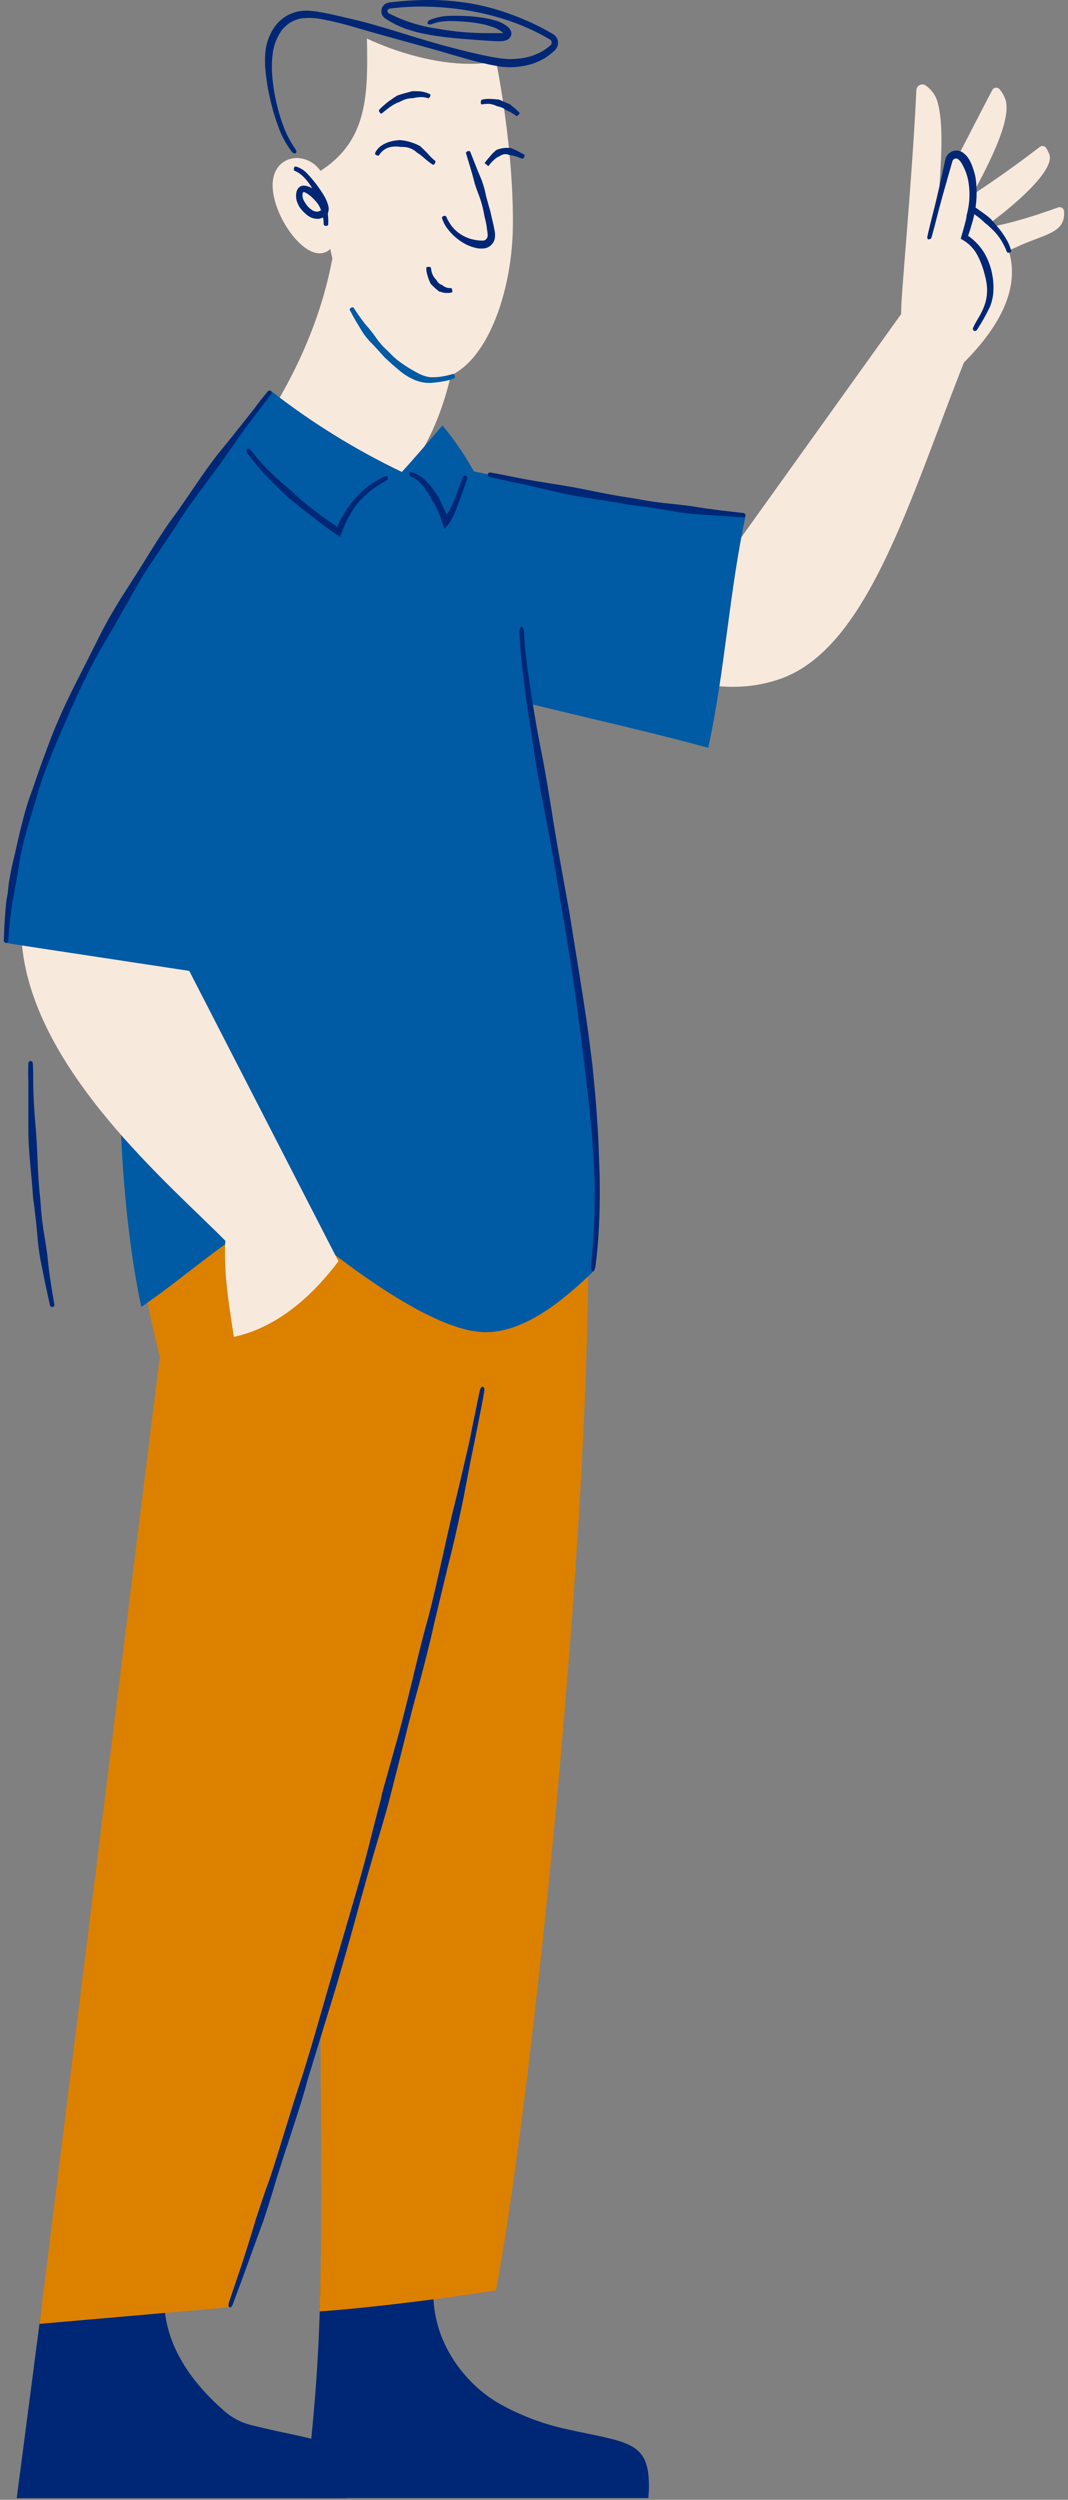 <svg width="241" height="564" viewBox="0 0 241 564" fill="none" xmlns="http://www.w3.org/2000/svg">
<rect x="0" y="0" width="241" height="564" fill="#808080" stroke="none"/>
<g clip-path="url(#clip0_2112_13694)">
<path d="M219.4 51.59C224.29 51.59 232.29 49.15 238.83 46.78C238.967 46.738 239.111 46.726 239.253 46.745C239.395 46.764 239.531 46.812 239.652 46.888C239.774 46.964 239.877 47.065 239.956 47.184C240.035 47.304 240.088 47.439 240.11 47.58C240.35 50.78 238.65 51.98 235.53 53.25C234.28 53.75 232.92 54.25 231.58 54.77C229.58 55.6 228.44 56.22 226.37 57.06C224.9 57.666 223.394 58.18 221.86 58.6" fill="#F8E9DD"/>
<path d="M212.99 48.05C220.476 43.461 227.713 38.477 234.67 33.12C234.781 33.042 234.907 32.988 235.04 32.961C235.172 32.933 235.309 32.933 235.442 32.96C235.575 32.987 235.701 33.041 235.812 33.119C235.924 33.196 236.018 33.295 236.09 33.41C236.359 33.861 236.593 34.333 236.79 34.82C238.47 39.63 222.02 51.6 220.23 52.5" fill="#F8E9DD"/>
<path d="M208.2 64.08L162.62 127.73L142.86 149.81C153.64 153.72 164.55 157.17 175.98 153.2C197.93 145.58 207.06 105.48 221.87 71.2" fill="#F8E9DD"/>
<path d="M210.16 47.61C210.34 46.61 219.23 29.21 223.95 20.25C224.034 20.115 224.148 20.002 224.284 19.921C224.42 19.839 224.573 19.791 224.732 19.78C224.89 19.769 225.049 19.796 225.194 19.859C225.34 19.921 225.469 20.018 225.57 20.14C226.122 20.813 226.558 21.573 226.86 22.39C228.76 27.86 220.45 41.92 216.72 48.85" fill="#F8E9DD"/>
<path d="M211.86 44.12C212.25 37.51 213.17 27.59 211.37 22.42C210.877 21.171 210.028 20.093 208.93 19.32C208.735 19.176 208.504 19.087 208.263 19.062C208.021 19.038 207.778 19.079 207.558 19.181C207.338 19.284 207.149 19.444 207.013 19.644C206.876 19.844 206.795 20.078 206.78 20.32C206.2 33.93 204.06 59.44 204.06 59.51C203.72 64.87 202.9 71.13 203.62 76.51L211.01 87.64C220.36 80 231 68.67 227.76 57C225.91 50.35 216.86 44.84 211.86 44.12Z" fill="#F8E9DD"/>
<path d="M218.27 45.67C217.9 45.49 217.53 45.33 217.16 45.18C216.64 44.93 216.09 44.73 215.54 44.52C214.5 44.137 213.425 43.859 212.33 43.69C212.13 43.69 211.94 43.86 211.9 44.13C211.86 44.4 211.97 44.64 212.15 44.68C213.16 44.907 214.142 45.242 215.08 45.68C215.57 45.91 216.08 46.14 216.54 46.41C216.883 46.593 217.217 46.793 217.54 47.01L217.76 47.16C219.223 47.838 220.573 48.739 221.76 49.83L222.36 50.39L222.79 50.71L223.87 51.71C224.21 52.06 224.56 52.4 224.87 52.78C225.321 53.309 225.723 53.878 226.07 54.48C226.519 55.231 226.901 56.021 227.21 56.84C227.28 57 227.54 57.07 227.8 57C228.06 56.93 228.22 56.73 228.17 56.54C227.922 55.61 227.542 54.721 227.04 53.9C226.67 53.24 226.23 52.65 225.8 52.03C225.48 51.62 225.15 51.23 224.8 50.82L223.8 49.66L223.42 49.26L222.74 48.7C221.41 47.7 219.97 46.7 218.57 45.78L218.27 45.67Z" fill="#002776"/>
<path d="M209.67 54C209.67 53.94 212.52 42.79 214.19 36.13C214.262 35.842 214.408 35.577 214.614 35.363C214.821 35.149 215.079 34.993 215.364 34.91C215.65 34.827 215.952 34.82 216.241 34.891C216.529 34.961 216.795 35.105 217.01 35.31C217.915 36.272 218.568 37.444 218.91 38.72C220.81 44.23 218.49 50.54 217.62 53.57C219.964 55.014 221.7 57.266 222.5 59.9C225.42 68.31 221 71.48 219.82 74.64" fill="#F8E9DD"/>
<path d="M217.86 50C217.69 50.7 217.49 51.41 217.29 52.12L216.86 53.61L216.8 53.84C216.8 53.9 216.92 53.93 216.98 53.98L217.4 54.23L217.82 54.49L218.03 54.64C219.156 55.472 220.065 56.563 220.68 57.82C221.324 59.094 221.823 60.435 222.17 61.82L222.44 62.88C222.51 63.24 222.56 63.6 222.63 63.96C222.729 64.622 222.762 65.292 222.73 65.96C222.693 66.918 222.514 67.865 222.2 68.77C221.89 69.648 221.499 70.495 221.03 71.3C220.57 72.13 220.03 72.95 219.61 73.88C219.571 73.945 219.546 74.018 219.537 74.093C219.527 74.168 219.532 74.244 219.553 74.317C219.573 74.39 219.609 74.458 219.656 74.517C219.704 74.576 219.763 74.624 219.83 74.66C219.967 74.697 220.112 74.683 220.239 74.621C220.366 74.558 220.466 74.451 220.52 74.32C221.598 72.676 222.56 70.958 223.4 69.18C223.796 68.181 224.046 67.13 224.14 66.06C224.205 65.311 224.205 64.559 224.14 63.81C224.14 63.41 224.08 63 224.02 62.6L223.8 61.4C223.456 59.852 222.872 58.368 222.07 57C221.225 55.642 220.137 54.453 218.86 53.49L218.55 53.28C218.55 53.28 218.43 53.28 218.47 53.19L218.68 52.54C218.91 51.83 219.14 51.12 219.34 50.4C219.48 49.9 219.62 49.4 219.74 48.89C220.433 46.012 220.569 43.029 220.14 40.1C220.076 39.703 219.982 39.312 219.86 38.93C219.762 38.54 219.642 38.156 219.5 37.78C219.235 36.977 218.861 36.213 218.39 35.51C218.103 35.133 217.766 34.797 217.39 34.51C216.922 34.147 216.343 33.956 215.751 33.971C215.158 33.985 214.589 34.204 214.14 34.59C213.714 34.967 213.422 35.472 213.31 36.03L212.57 39.38C212.19 41.15 211.8 42.91 211.38 44.68C211.08 45.95 210.76 47.21 210.44 48.47C210.04 50.05 209.63 51.68 209.28 53.31C209.229 53.456 209.229 53.614 209.28 53.76C209.28 53.82 209.34 53.97 209.41 54C209.436 54.015 209.465 54.023 209.495 54.023C209.525 54.023 209.554 54.015 209.58 54L209.78 53.93C209.85 53.93 209.9 53.93 209.96 53.93C210.08 53.836 210.168 53.707 210.21 53.56C210.66 51.96 211.08 50.33 211.48 48.75C211.81 47.49 212.13 46.23 212.48 44.98C212.95 43.22 213.48 41.48 213.96 39.73L214.89 36.46C214.93 36.265 215.035 36.089 215.187 35.96C215.339 35.831 215.531 35.757 215.73 35.75C215.915 35.753 216.094 35.816 216.24 35.93C216.464 36.127 216.665 36.348 216.84 36.59C217.589 37.782 218.127 39.095 218.43 40.47C218.965 43.157 218.859 45.932 218.12 48.57C218.11 49 217.99 49.51 217.86 50Z" fill="#002776"/>
<path d="M89.62 102.78C116.49 108.2 141.72 114.23 168.27 116.28C164.54 133.55 163.6 151.44 159.81 168.71C136.71 162.4 113.11 158.08 90.32 150.58" fill="#005AA4"/>
<path d="M143.49 114.06C146.13 114.42 148.87 114.78 151.55 115.29C153.01 115.55 154.33 115.73 155.55 115.87C156.25 115.93 156.95 116 157.65 116.04L159.58 116.18L162.36 116.39L167.63 116.74C167.772 116.757 167.914 116.717 168.027 116.629C168.139 116.541 168.212 116.412 168.23 116.27C168.23 116.13 168.176 115.996 168.079 115.895C167.982 115.794 167.85 115.735 167.71 115.73C165.963 115.55 164.213 115.35 162.46 115.13L159.73 114.77L157.83 114.49L155.75 114.16C154.51 113.99 153.19 113.84 151.75 113.69C149.066 113.453 146.396 113.079 143.75 112.57L142.39 112.33C139.84 111.99 137.26 111.49 134.77 110.99C132.08 110.45 129.31 109.88 126.56 109.45L123.48 108.96C121.85 108.7 120.23 108.44 118.61 108.14C117.44 107.93 116.28 107.7 115.12 107.46C113.67 107.17 112.18 106.86 110.69 106.61C110.624 106.595 110.555 106.594 110.488 106.606C110.422 106.618 110.358 106.644 110.301 106.681C110.245 106.718 110.196 106.766 110.158 106.822C110.12 106.878 110.093 106.942 110.08 107.008C110.067 107.075 110.067 107.143 110.08 107.209C110.094 107.276 110.12 107.339 110.159 107.395C110.197 107.451 110.246 107.499 110.303 107.536C110.359 107.573 110.423 107.598 110.49 107.61C111.96 107.97 113.49 108.28 114.91 108.61L118.38 109.34L123.21 110.45L126.21 111.14C128.94 111.77 131.75 112.23 134.46 112.65C136.97 113.04 139.58 113.43 142.11 113.91L143.49 114.06Z" fill="#002776"/>
<path d="M72.29 515.32C72.046 531.469 70.824 547.589 68.63 563.59H146.31C146.39 562.5 146.43 561.59 146.43 560.72C146.43 550.59 141.33 551.07 127.72 548.02C122.466 546.871 117.411 544.95 112.72 542.32C105.1 538.01 96.72 527.98 97.89 514.87" fill="#002776"/>
<path d="M73.95 333.07C73.84 371.53 72.35 420.65 72.35 459.27C72.35 470.9 72.5 482.65 72.5 494.44C72.5 503.44 72.41 512.49 72.11 521.5C84.11 520.62 99.36 518.68 111.9 516.75C119.6 476.59 133.78 344.17 132.68 274.13" fill="#DC8000"/>
<path d="M37.03 518C36.82 529.82 44.38 538.5 50.59 543.94C52.311 545.457 54.367 546.543 56.59 547.11C73.12 551.29 78.31 549.68 78.31 560.76C78.31 561.67 78.31 562.54 78.19 563.63H3.77L9.48 519.9" fill="#002776"/>
<path d="M8.91 524.3L36.05 306.19C32.98 293.42 30.35 280.53 30.35 267.42C30.35 267.42 115.41 272.47 114.35 273C112.93 319.23 73.94 459.48 51.76 520.56L8.91 524.3Z" fill="#DC8000"/>
<path d="M52.55 519.86L55.6 511.61L57.14 507.31L58.24 504.31L59.44 501.03C60.11 499.03 60.78 496.96 61.5 494.59C62.75 490.28 64.19 485.94 65.57 481.74C66.95 477.54 68.31 473.36 69.45 469.12L73.69 455.3C74.88 451.46 76.09 447.49 77.21 443.56C78.1 440.46 79 437.36 79.85 434.25C81.31 428.87 82.85 423.31 84.45 417.87L84.82 416.63C85.94 412.82 87.15 408.89 88.14 404.98L90.14 397.12L91.43 392C92.37 388.09 93.43 384.13 94.49 380.3C95.73 375.67 96.97 370.86 98.02 366.09C99.02 361.92 100.02 357.69 101.02 353.6C102.15 349.2 103.21 344.6 104.15 340.08C104.51 338.4 104.85 336.7 105.15 335.01C105.68 332.33 106.15 329.66 106.73 327.01L107.88 321.23C108.35 318.82 108.88 316.34 109.28 313.87C109.37 313.37 109.22 312.93 108.96 312.87C108.7 312.81 108.4 313.17 108.29 313.66C107.75 316.11 107.29 318.59 106.77 321C106.39 322.92 106.02 324.84 105.57 326.76L103.71 334.76C103.32 336.43 102.91 338.09 102.5 339.76C101.36 344.25 100.42 348.85 99.41 353.27C98.48 357.38 97.54 361.64 96.41 365.75C95.09 370.46 93.97 375.29 92.84 379.95C91.89 383.8 90.91 387.78 89.84 391.67L88.41 396.78L86.24 404.53L85.86 406.29C84.95 409.62 84.1 412.98 83.27 416.29L82.97 417.47C81.57 422.97 79.91 428.47 78.36 433.85L75.63 443.11C74.49 447.04 73.34 451.04 72.23 454.9C70.92 459.44 69.56 464.15 68.11 468.69C66.68 472.87 65.41 477.17 64.11 481.31C62.81 485.45 61.51 489.92 59.94 494.14C59.13 496.45 58.44 498.54 57.79 500.52L56.79 503.84L55.86 506.85L54.44 511.24L51.64 519.52C51.48 520.01 51.56 520.52 51.81 520.57C52.06 520.62 52.37 520.35 52.55 519.86Z" fill="#002776"/>
<path d="M58.86 96.67C68.86 81.32 75.29 65.35 76.39 47.05L77.07 47.46C86.27 52.63 95.54 56.95 104.41 62.46C103.35 99.46 89.51 108.46 86.67 113.22C86.71 113.26 73.36 113.57 58.86 96.67Z" fill="#F8E9DD"/>
<path d="M74.52 56.16C74.208 56.48 73.835 56.734 73.422 56.906C73.01 57.077 72.567 57.164 72.12 57.16C67.53 57.16 61.52 48.16 61.52 41.79C61.52 37.71 64.14 35.65 67.01 35.65C68.061 35.677 69.091 35.955 70.013 36.461C70.935 36.968 71.723 37.687 72.31 38.56C81.44 32.7 82.86 24.27 82.86 13.78C82.86 12.13 82.86 10.44 82.78 8.69C89.54 11.85 98.21 14.4 106.05 14.4C108.033 14.414 110.012 14.233 111.96 13.86C113.96 24.29 115.9 38.59 115.73 51.23C115.53 67.23 108.73 85.75 97.1 85.75C90.91 85.75 80.7 74.29 77.1 64.96C75.995 62.104 75.132 59.16 74.52 56.16Z" fill="#F8E9DD"/>
<path d="M97.41 5.46C99.65 4.55 102.18 4.72 104.68 4.88C105.965 4.972 107.243 5.136 108.51 5.37C109.384 5.535 110.243 5.769 111.08 6.07C111.93 6.335 112.723 6.756 113.42 7.31C113.55 7.42 113.5 7.4 113.53 7.42C113.56 7.44 113.53 7.42 113.53 7.48H113.45H113.19C112.84 7.48 112.31 7.48 111.81 7.48H110.26C106.404 7.501 102.554 7.167 98.76 6.48C95.083 5.971 91.511 4.877 88.18 3.24L87.86 3.05L87.7 3C87.677 2.995 87.653 2.995 87.63 3C87.549 2.926 87.493 2.828 87.47 2.72C87.419 2.588 87.419 2.441 87.468 2.309C87.518 2.176 87.615 2.066 87.74 2C87.898 1.933 88.068 1.899 88.24 1.9L89.01 1.81L90.55 1.66C92.596 1.496 94.649 1.446 96.7 1.51C100.185 1.599 103.657 1.977 107.08 2.64C109.794 3.155 112.467 3.863 115.08 4.76C117.36 5.543 119.579 6.492 121.72 7.6C122.26 7.87 122.79 8.16 123.32 8.47L124.11 8.92C124.249 9.007 124.36 9.132 124.43 9.28C124.494 9.426 124.513 9.588 124.484 9.744C124.456 9.901 124.381 10.046 124.27 10.16C123.831 10.565 123.359 10.932 122.86 11.26C122.575 11.456 122.278 11.633 121.97 11.79C120.52 12.541 118.943 13.016 117.32 13.19C116.487 13.287 115.649 13.334 114.81 13.33C113.985 13.3 113.164 13.216 112.35 13.08C110.11 12.75 107.84 12.2 105.58 11.68C104.12 11.31 102.65 10.95 101.18 10.55C97.82 9.68 94.43 8.62 91.18 7.62C87.18 6.4 83.11 5.13 78.97 4.2C77.17 3.78 75.34 3.34 73.49 2.96C72.55 2.81 71.64 2.59 70.67 2.51C69.692 2.365 68.698 2.365 67.72 2.51C65.514 2.85 63.524 4.024 62.16 5.79C60.862 7.542 60.074 9.618 59.88 11.79C59.751 13.329 59.778 14.877 59.96 16.41C60.208 18.795 60.632 21.158 61.23 23.48C61.64 25.15 62.145 26.796 62.74 28.41C63.459 30.512 64.513 32.483 65.86 34.25C66.17 34.6 66.57 34.72 66.76 34.54C66.95 34.36 66.9 33.94 66.65 33.63C65.444 31.892 64.482 29.998 63.79 28C63.208 26.428 62.737 24.817 62.38 23.18C61.848 20.91 61.513 18.598 61.38 16.27C61.3 14.845 61.357 13.415 61.55 12C61.789 10.156 62.476 8.398 63.55 6.88C64.633 5.447 66.213 4.473 67.98 4.15C69.72 3.942 71.484 4.04 73.19 4.44C74.99 4.79 76.79 5.23 78.55 5.71C82.6 6.91 86.72 8.06 90.72 9.16C94.05 10.08 97.46 11 100.86 12L105.28 13.28C107.54 13.94 109.833 14.48 112.15 14.9L112.97 15.04L113.84 15.12C115.41 15.238 116.989 15.133 118.53 14.81C120.055 14.504 121.518 13.947 122.86 13.16C123.17 12.96 123.49 12.76 123.79 12.53C124.328 12.143 124.833 11.711 125.3 11.24C125.615 10.906 125.822 10.486 125.895 10.033C125.968 9.58 125.904 9.116 125.71 8.7C125.517 8.281 125.199 7.932 124.8 7.7L123.99 7.23C123.45 6.917 122.9 6.617 122.34 6.33C120.143 5.185 117.875 4.183 115.55 3.33C112.899 2.339 110.174 1.56 107.4 1C103.877 0.321 100.297 -0.014 96.71 -2.09713e-06C94.64 -2.09713e-06 92.53 0.09 90.43 0.28L88.86 0.44L88.07 0.54C87.93 0.54 87.85 0.54 87.64 0.6C87.44 0.634 87.247 0.701 87.07 0.8C86.714 0.999 86.428 1.302 86.249 1.668C86.07 2.035 86.008 2.447 86.07 2.85C86.137 3.258 86.333 3.633 86.63 3.92C86.866 4.12 87.12 4.298 87.39 4.45C90.77 6.66 94.74 7.55 98.46 8.11C102.18 8.67 106.27 8.91 110.17 9.2L111.73 9.28C112.259 9.31 112.79 9.31 113.32 9.28C113.471 9.266 113.621 9.242 113.77 9.21C113.975 9.164 114.176 9.1 114.37 9.02C114.767 8.856 115.088 8.549 115.27 8.16C115.354 7.971 115.397 7.767 115.397 7.56C115.397 7.353 115.354 7.149 115.27 6.96C115.185 6.768 115.078 6.587 114.95 6.42C114.836 6.275 114.709 6.141 114.57 6.02C113.683 5.331 112.661 4.837 111.57 4.57C110.65 4.313 109.715 4.112 108.77 3.97C107.425 3.767 106.069 3.644 104.71 3.6C103.431 3.535 102.149 3.535 100.87 3.6C99.55 3.683 98.252 3.984 97.03 4.49C96.59 4.68 96.37 5.07 96.5 5.3C96.63 5.53 97.02 5.61 97.41 5.46Z" fill="#002776"/>
<path d="M110.68 47.82C110.26 46.29 109.77 44.74 109.45 43.16C109.24 42.31 109.01 41.55 108.77 40.85C108.62 40.46 108.46 40.08 108.3 39.7L107.86 38.65L107.25 37.13L106.12 34.25C106.05 34.08 105.78 34.02 105.53 34.11C105.28 34.2 105.11 34.4 105.16 34.58L106.06 37.58L106.52 39.13L106.82 40.22C106.92 40.62 107.02 41.02 107.13 41.42C107.35 42.12 107.6 42.85 107.91 43.66C108.496 45.122 108.932 46.64 109.21 48.19L109.36 48.98C109.557 49.704 109.714 50.439 109.83 51.18C109.83 51.55 109.94 51.92 109.98 52.29L110.04 52.84C110.04 52.93 110.04 53.04 110.04 53.1C110.045 53.157 110.045 53.213 110.04 53.27C110.011 53.498 109.917 53.714 109.77 53.891C109.623 54.068 109.429 54.2 109.21 54.27C109.1 54.281 108.99 54.281 108.88 54.27H108.34C107.974 54.246 107.611 54.203 107.25 54.14C106.698 54.045 106.156 53.901 105.63 53.71C104.783 53.39 103.99 52.941 103.28 52.38C102.778 51.974 102.325 51.511 101.93 51C101.431 50.34 101.014 49.621 100.69 48.86C100.63 48.71 100.37 48.65 100.11 48.73C99.85 48.81 99.69 49.01 99.74 49.2C100.015 50.104 100.456 50.948 101.04 51.69C101.491 52.27 101.99 52.812 102.53 53.31C103.293 54.005 104.139 54.603 105.05 55.09C105.637 55.392 106.254 55.633 106.89 55.81C107.323 55.942 107.769 56.029 108.22 56.07H108.92C109.219 56.069 109.517 56.018 109.8 55.92C110.353 55.728 110.832 55.368 111.173 54.892C111.513 54.416 111.697 53.846 111.7 53.26C111.71 53.13 111.71 53 111.7 52.87V52.57L111.6 52L111.38 50.86L110.86 48.63L110.68 47.82Z" fill="#002776"/>
<path d="M114.34 24.91L114.79 25.1C115.01 25.2 115.21 25.33 115.42 25.44C115.817 25.664 116.201 25.911 116.57 26.18C116.63 26.23 116.84 26.1 117.02 25.89C117.2 25.68 117.29 25.48 117.23 25.42C116.88 25.07 116.53 24.73 116.15 24.42C115.95 24.26 115.76 24.08 115.55 23.93L115.12 23.58L115.02 23.5C114.27 23.25 113.6 22.88 112.88 22.58L112.51 22.44H112.24C111.77 22.38 111.29 22.34 110.81 22.32C110.33 22.3 110.12 22.32 109.81 22.32C109.425 22.332 109.044 22.403 108.68 22.53H108.62C108.543 22.689 108.502 22.863 108.5 23.04C108.5 23.3 108.5 23.53 108.68 23.54C108.753 23.554 108.827 23.554 108.9 23.54C109.231 23.485 109.565 23.448 109.9 23.43C110.188 23.415 110.477 23.435 110.76 23.49C111.163 23.564 111.555 23.685 111.93 23.85L112.13 23.96C112.24 23.96 112.35 23.96 112.47 24.04C113.145 24.171 113.776 24.474 114.3 24.92L114.34 24.91Z" fill="#002776"/>
<path d="M93.4 22.11C93.608 22.044 93.823 22.004 94.04 21.99C94.343 21.934 94.651 21.907 94.96 21.91C95.532 21.893 96.102 21.985 96.64 22.18C96.74 22.18 96.91 22.04 97.04 21.8C97.17 21.56 97.17 21.31 97.04 21.25C96.41 20.942 95.735 20.736 95.04 20.64C94.685 20.597 94.328 20.574 93.97 20.57C93.72 20.57 93.47 20.57 93.22 20.57H93.05C92.05 20.86 91.05 21.07 90.05 21.42C89.88 21.47 89.72 21.55 89.55 21.61L89.26 21.8C88.72 22.13 88.26 22.5 87.71 22.87C87.36 23.14 87 23.41 86.71 23.69C86.276 24.037 85.875 24.422 85.51 24.84C85.51 24.89 85.51 24.93 85.51 25.02C85.51 25.11 85.6 25.22 85.67 25.34C85.722 25.446 85.806 25.533 85.91 25.59C85.949 25.609 85.992 25.618 86.035 25.618C86.078 25.618 86.121 25.609 86.16 25.59C86.61 25.24 86.99 24.9 87.4 24.59C87.714 24.328 88.049 24.09 88.4 23.88C88.862 23.576 89.35 23.315 89.86 23.1L90.14 23.02C90.278 22.937 90.422 22.863 90.57 22.8C91.38 22.361 92.289 22.137 93.21 22.15L93.4 22.11Z" fill="#002776"/>
<path d="M99.2 65.79C99.38 65.79 99.55 65.91 99.74 65.95C99.995 66.021 100.256 66.068 100.52 66.09C100.77 66.105 101.02 66.105 101.27 66.09C101.51 66.09 101.75 66.01 101.99 65.97C102.07 65.97 102.1 65.72 102.05 65.45C102 65.18 101.86 65 101.86 65H101.3C101.12 64.975 100.943 64.935 100.77 64.88C100.592 64.828 100.42 64.754 100.26 64.66C100.144 64.602 100.036 64.528 99.94 64.44L99.86 64.34C99.591 64.267 99.339 64.141 99.119 63.969C98.9 63.797 98.716 63.583 98.58 63.34L98.42 63.09L98.28 62.96C98.033 62.696 97.828 62.396 97.67 62.07C97.548 61.837 97.46 61.588 97.41 61.33C97.32 61.02 97.28 60.69 97.21 60.33C97.21 60.27 96.97 60.21 96.7 60.21C96.43 60.21 96.22 60.28 96.21 60.36C96.177 60.763 96.211 61.168 96.31 61.56C96.38 61.87 96.47 62.17 96.56 62.48C96.692 62.907 96.852 63.325 97.04 63.73C97.067 63.806 97.101 63.88 97.14 63.95L97.39 64.25C97.921 64.795 98.49 65.302 99.09 65.77L99.2 65.79Z" fill="#002776"/>
<path d="M68.6 45.31C68.289 44.794 68.185 44.179 68.31 43.59C68.47 43.21 68.49 43.26 69.18 43.59C69.754 43.942 70.279 44.369 70.74 44.86C70.995 45.109 71.236 45.373 71.46 45.65C71.673 45.908 71.86 46.186 72.02 46.48C72.25 46.913 72.444 47.365 72.6 47.83C72.886 48.736 73.038 49.68 73.05 50.63C73.05 50.8 73.28 50.95 73.55 50.97C73.82 50.99 74.05 50.84 74.06 50.66C74.128 49.612 74.061 48.56 73.86 47.53C73.733 46.978 73.556 46.439 73.33 45.92C73.173 45.547 72.996 45.183 72.8 44.83C72.584 44.442 72.329 44.077 72.04 43.74C71.439 43.066 70.694 42.536 69.86 42.19C69.364 41.958 68.817 41.855 68.27 41.89C67.936 41.946 67.63 42.111 67.4 42.36C67.191 42.59 67.034 42.863 66.94 43.16C66.698 44.088 66.787 45.07 67.19 45.94C67.32 46.22 67.45 46.48 67.6 46.74C68.084 47.426 68.667 48.036 69.33 48.55C70.079 49.154 71.032 49.444 71.99 49.36C72.257 49.308 72.518 49.231 72.77 49.13L73.11 48.99C73.3 48.91 73.51 48.85 73.71 48.78C73.81 48.53 73.92 48.28 74.02 48.02C74.094 47.809 74.144 47.592 74.17 47.37C74.191 46.971 74.141 46.571 74.02 46.19C73.841 45.577 73.592 44.987 73.28 44.43C72.978 43.881 72.644 43.35 72.28 42.84C71.74 42.035 71.156 41.26 70.53 40.52C70.102 39.992 69.648 39.484 69.17 39C68.502 38.32 67.668 37.827 66.75 37.57C66.54 37.52 66.35 37.71 66.32 37.98C66.29 38.25 66.32 38.49 66.49 38.54C67.203 38.84 67.852 39.274 68.4 39.82C68.865 40.273 69.29 40.764 69.67 41.29C70.207 42.031 70.678 42.818 71.08 43.64C71.34 44.15 71.58 44.64 71.79 45.19C72 45.74 72.19 46.19 72.33 46.7C72.381 46.877 72.418 47.057 72.44 47.24C72.445 47.307 72.445 47.373 72.44 47.44L72.19 47.56C72.053 47.635 71.909 47.695 71.76 47.74C71.236 47.795 70.711 47.64 70.3 47.31C69.753 46.947 69.295 46.465 68.96 45.9C68.827 45.712 68.707 45.514 68.6 45.31Z" fill="#002776"/>
<path d="M94.11 34.45C94.345 34.578 94.569 34.725 94.78 34.89C95.09 35.12 95.4 35.39 95.71 35.65C96.319 36.2 96.967 36.705 97.65 37.16C97.78 37.24 98 37.1 98.14 36.87C98.28 36.64 98.32 36.39 98.21 36.31C97.619 35.838 97.076 35.309 96.59 34.73C96.3 34.43 96.02 34.12 95.7 33.82L95.03 33.18L94.86 33C93.692 32.358 92.424 31.918 91.11 31.7C90.89 31.7 90.67 31.64 90.45 31.62H90.02C89.217 31.665 88.423 31.817 87.66 32.07C87.102 32.261 86.571 32.523 86.08 32.85C85.442 33.273 84.939 33.87 84.63 34.57C84.57 34.72 84.72 34.92 84.97 35.03C85.22 35.14 85.46 35.14 85.52 35.03C85.831 34.531 86.239 34.099 86.72 33.76C87.111 33.501 87.544 33.312 88 33.2C88.655 33.044 89.332 33.007 90 33.09L90.36 33.15C90.549 33.13 90.74 33.13 90.93 33.15C92.032 33.158 93.096 33.559 93.93 34.28L94.11 34.45Z" fill="#002776"/>
<path d="M115.08 35C115.262 35.007 115.443 35.034 115.62 35.08C115.88 35.14 116.14 35.21 116.4 35.29C116.9 35.45 117.4 35.63 117.89 35.83C117.98 35.83 118.15 35.69 118.27 35.44C118.39 35.19 118.42 34.97 118.33 34.92C117.86 34.65 117.33 34.37 116.87 34.12C116.61 33.98 116.35 33.86 116.07 33.74L115.47 33.48L115.33 33.42C114.342 33.276 113.335 33.369 112.39 33.69C112.232 33.75 112.078 33.82 111.93 33.9C111.843 33.965 111.763 34.039 111.69 34.12C111.271 34.481 110.886 34.879 110.54 35.31L109.81 36.18C109.65 36.38 109.49 36.58 109.34 36.79L110.2 37.49C110.324 37.346 110.441 37.196 110.55 37.04C110.55 36.97 110.55 36.75 110.32 36.55C110.09 36.35 109.94 36.25 109.86 36.31C109.78 36.37 109.52 36.62 109.36 36.77L110.21 37.47L110.68 36.89C110.902 36.62 111.142 36.366 111.4 36.13C111.733 35.811 112.11 35.542 112.52 35.33L112.73 35.25L113.02 35.06C113.312 34.886 113.643 34.789 113.982 34.779C114.321 34.768 114.658 34.844 114.96 35H115.08Z" fill="#002776"/>
<path d="M90.68 106.48C80.19 101.464 70.276 95.325 61.11 88.17C38.21 117.5 3.21 165.17 1.33 212.75C9.33 213.95 19.53 215.81 27.12 217.15C27.12 218.41 27.12 219.66 27.12 220.88C27.12 222.48 27.12 224.03 27.12 225.48C27.12 230.55 26.94 231.74 26.94 239.38C26.94 255.73 28.03 276.71 31.89 294.86C41.97 288.08 56.6 274.69 63.89 273.63C72.76 281.24 96.39 300.56 109.57 300.56C118.11 300.56 126.57 293.93 133.74 286.98C134.611 279.842 134.945 272.648 134.74 265.46C133.74 224.46 118.18 162.8 117.74 141.46C117.5 130.46 111.41 109.71 99.84 95.99C96.72 99.61 93.86 103 90.68 106.48Z" fill="#005AA4"/>
<path d="M127.86 202.37C126.68 195.84 125.42 189.09 124.4 182.37C123.81 178.74 123.26 175.48 122.7 172.37L121.7 167.24C121.41 165.66 121.1 164.09 120.85 162.52C120.48 160.24 120.06 157.97 119.74 155.69C119.42 153.41 119.06 151.38 118.84 149.21L118.46 145.97L118.24 142.72C118.24 141.95 117.92 141.35 117.65 141.35C117.38 141.35 117.19 141.98 117.23 142.76L117.4 146.08L117.72 149.37C117.9 151.58 118.23 153.75 118.49 155.94C118.75 158.13 119.14 160.47 119.49 162.74L120.2 167.5C120.46 169.22 120.71 170.95 121 172.68C121.52 175.76 122.1 179.02 122.81 182.68C124.14 189.26 125.29 196.03 126.36 202.58L126.91 205.98C128.04 212.29 129.04 218.75 129.91 224.98C130.35 228.35 130.85 231.78 131.25 235.23C131.47 236.96 131.68 238.68 131.9 240.41L132.5 245.59L132.95 249.43L133.31 253.29C133.74 257.35 133.92 261.42 134.14 265.51C134.227 268.437 134.227 271.373 134.14 274.32C134.02 277.98 133.75 281.76 133.39 285.48C133.31 286.23 133.46 286.86 133.73 286.89C134 286.92 134.28 286.35 134.38 285.59C134.87 281.85 135.14 278.03 135.26 274.33C135.36 271.38 135.37 268.43 135.32 265.47C135.16 261.35 135.1 257.23 134.77 253.13L134.52 249.27C134.41 247.99 134.29 246.71 134.18 245.43L133.67 240.21L133.01 235.01C132.59 231.54 132.01 228.11 131.53 224.74C130.53 218.48 129.48 212.02 128.47 205.74L127.86 202.37Z" fill="#002776"/>
<path d="M7.67 271.71C7.96 274.22 8.31 276.81 8.48 279.39C8.6 280.78 8.77 282.04 8.95 283.22C9.06 283.87 9.18 284.53 9.33 285.22L9.69 287C9.85 287.87 10.03 288.73 10.21 289.59C10.54 291.23 10.92 292.85 11.28 294.48C11.309 294.614 11.389 294.731 11.502 294.808C11.616 294.884 11.755 294.914 11.89 294.89C12.022 294.857 12.135 294.773 12.206 294.657C12.277 294.542 12.3 294.402 12.27 294.27C11.98 292.63 11.69 290.99 11.45 289.34C11.32 288.49 11.19 287.63 11.08 286.77L10.87 284.97L10.66 282.97C10.5 281.8 10.3 280.57 10.08 279.18C9.629 276.667 9.325 274.129 9.17 271.58L9.07 270.27C8.78 267.86 8.64 265.38 8.53 262.99C8.42 260.4 8.32 257.74 8.11 255.11L7.86 252.17C7.76 250.62 7.64 249.07 7.59 247.51C7.53 246.4 7.51 245.28 7.5 244.16C7.5 242.77 7.5 241.33 7.4 239.9C7.398 239.766 7.345 239.638 7.252 239.542C7.159 239.445 7.034 239.388 6.9 239.38C6.766 239.385 6.638 239.442 6.545 239.539C6.452 239.636 6.4 239.765 6.4 239.9C6.35 241.33 6.35 242.78 6.4 244.18V247.55V252.23C6.4 253.23 6.4 254.23 6.4 255.17C6.4 257.82 6.63 260.5 6.86 263.09C7.08 265.49 7.33 267.97 7.48 270.4L7.67 271.71Z" fill="#002776"/>
<path d="M1.86 212.17C2.02 210.28 2.14 208.38 2.41 206.5C2.54 205.5 2.65 204.55 2.8 203.58L3.16 201.58C3.3 200.84 3.43 200.1 3.57 199.36C3.83 198.04 4.06 196.63 4.3 195.05C4.53 193.62 4.81 192.18 5.13 190.75C5.45 189.32 5.87 187.93 6.25 186.55L7.47 182.47C7.88 181.1 8.32 179.73 8.67 178.36C9.61 175.36 10.75 172.42 11.9 169.57C12.9 167.17 13.96 164.69 15.03 162.27C15.84 160.35 16.73 158.45 17.58 156.55C19.11 153.27 20.75 149.89 22.58 146.7L23 145.97C24.28 143.74 25.68 141.47 26.95 139.18L29.54 134.6C30.11 133.6 30.66 132.6 31.25 131.6C32.57 129.34 34.04 127.12 35.48 124.98C37.22 122.4 39.06 119.76 40.73 117.06C42.25 114.73 43.92 112.45 45.55 110.24C47.18 108.03 49.16 105.45 50.86 103L52.79 100.25C53.79 98.8 54.79 97.34 55.89 95.92C56.64 94.92 57.41 93.92 58.19 92.86C59.19 91.6 60.19 90.29 61.13 88.98C61.227 88.873 61.281 88.734 61.281 88.59C61.281 88.446 61.227 88.307 61.13 88.2C61.07 88.161 61.004 88.134 60.933 88.121C60.863 88.108 60.791 88.109 60.722 88.124C60.652 88.139 60.586 88.167 60.527 88.208C60.468 88.248 60.418 88.3 60.38 88.36C59.33 89.61 58.31 90.91 57.38 92.18L55.02 95.18L51.68 99.36L49.52 102C47.64 104.36 45.89 106.88 44.21 109.32C42.66 111.59 41.08 113.95 39.45 116.2C37.53 118.75 35.78 121.48 34.13 124.13C32.76 126.33 31.37 128.62 29.93 130.82L28.08 133.74C27.08 135.22 26.22 136.74 25.32 138.23L24.7 139.29C23.6 141.29 22.53 143.29 21.57 145.29L21.21 146L16.21 155.91C15.31 157.81 14.36 159.7 13.54 161.63C12.43 164.06 11.44 166.63 10.54 169.05C9.45 171.95 8.4 174.97 7.39 177.92C6.88 179.28 6.39 180.65 5.98 182.04C5.57 183.43 5.21 184.83 4.85 186.2C4.49 187.57 4.17 189.04 3.85 190.47C3.53 191.9 3.19 193.36 2.85 194.79C2.51 196.22 2.24 197.79 2.01 199.12C1.9 199.88 1.84 200.64 1.76 201.39L1.41 203.4C1.3 204.4 1.24 205.4 1.16 206.4C0.97 208.3 0.95 210.21 0.86 212.11C0.85 212.183 0.855 212.257 0.873 212.328C0.892 212.399 0.925 212.466 0.969 212.524C1.014 212.583 1.07 212.632 1.133 212.669C1.197 212.706 1.267 212.73 1.34 212.74C1.481 212.725 1.613 212.659 1.708 212.554C1.804 212.449 1.858 212.312 1.86 212.17Z" fill="#002776"/>
<path d="M65.55 110.56C64.86 110 64.28 109.5 63.66 109C62.78 108.21 61.91 107.4 61.06 106.57C59.44 105.024 57.945 103.352 56.59 101.57C56.513 101.429 56.388 101.32 56.237 101.265C56.086 101.21 55.92 101.212 55.77 101.27C55.54 101.42 55.54 101.81 55.77 102.15C57.105 104.038 58.579 105.823 60.18 107.49C61 108.35 61.84 109.2 62.7 110.03L64.51 111.77L64.94 112.18C67.68 114.37 70.46 116.61 73.23 118.69C73.71 119.05 74.23 119.41 74.68 119.75L76.17 120.75L76.46 120.95L76.6 121.04L76.68 121.09C76.68 121.09 76.68 121.09 76.73 121.09L76.99 120.43L77.49 119.16C77.69 118.68 77.89 118.21 78.11 117.74C78.555 116.807 79.063 115.905 79.63 115.04C80.458 113.804 81.428 112.67 82.52 111.66C83.928 110.397 85.486 109.312 87.16 108.43C87.31 108.374 87.435 108.264 87.51 108.122C87.586 107.981 87.607 107.816 87.57 107.66C87.46 107.42 87.08 107.36 86.71 107.53C84.886 108.374 83.2 109.49 81.71 110.84C80.56 111.909 79.521 113.091 78.61 114.37C77.987 115.267 77.416 116.198 76.9 117.16C76.64 117.64 76.4 118.16 76.17 118.63L76.07 118.82V118.9L76 118.83L75.91 118.74L75.83 118.67L75.61 118.5C75.11 118.17 74.61 117.83 74.13 117.5C71.254 115.541 68.533 113.365 65.99 110.99L65.55 110.56Z" fill="#002776"/>
<path d="M98.6 111.61C98.32 111.21 98.04 110.81 97.75 110.42C97.335 109.845 96.881 109.301 96.39 108.79C95.475 107.733 94.284 106.95 92.95 106.53C92.89 106.517 92.828 106.517 92.768 106.529C92.707 106.542 92.651 106.567 92.601 106.602C92.551 106.638 92.509 106.684 92.478 106.737C92.447 106.79 92.427 106.849 92.42 106.91C92.42 107.18 92.49 107.45 92.68 107.5C93.79 107.942 94.753 108.687 95.46 109.65C95.87 110.146 96.244 110.671 96.58 111.22C96.83 111.6 97.04 112 97.26 112.41L97.39 112.7C97.943 113.498 98.416 114.349 98.8 115.24L99.09 115.91L99.42 116.77C99.7 117.62 99.99 118.49 100.27 119.37C100.57 119.06 100.95 118.54 101.27 118.15L101.59 117.69L101.87 117.18C102 116.95 102.14 116.73 102.25 116.5L102.46 116.06L102.82 115.2L103.48 113.49L104.37 111.03C104.74 110.03 105.1 108.95 105.44 107.91C105.462 107.794 105.441 107.673 105.38 107.572C105.319 107.47 105.223 107.395 105.11 107.36C105.003 107.306 104.88 107.296 104.767 107.332C104.653 107.367 104.557 107.445 104.5 107.55C104.04 108.55 103.68 109.64 103.31 110.65C103.02 111.46 102.72 112.27 102.37 113.05C102.14 113.6 101.89 114.14 101.63 114.67C101.49 114.93 101.36 115.19 101.21 115.44L101 115.8C100.985 115.833 100.96 115.861 100.93 115.88C100.904 115.887 100.876 115.887 100.85 115.88C100.85 115.88 100.77 116.05 100.75 116.04L100.62 115.78L100.09 114.56C99.67 113.64 99.25 112.71 98.8 111.78L98.6 111.61Z" fill="#002776"/>
<path d="M76.37 284.56C71.98 290.39 63.98 299.21 52.77 301.62C51.82 295.41 50.77 289.15 50.77 282.95C50.77 281.95 50.77 280.95 50.86 279.95C38.21 267.13 7.75 241.57 4.97 213.32L42.71 219.05L76.37 284.56Z" fill="#F8E9DD"/>
<path d="M87.49 79.17C86.45 78.248 85.53 77.2 84.75 76.05C84.32 75.43 83.89 74.9 83.5 74.39C83.28 74.11 83.04 73.84 82.8 73.58C82.56 73.32 82.37 73.07 82.17 72.81C81.97 72.55 81.59 72.06 81.32 71.67C80.78 70.94 80.32 70.2 79.8 69.43C79.71 69.3 79.44 69.3 79.21 69.43C78.98 69.56 78.84 69.78 78.92 69.92C79.35 70.75 79.79 71.56 80.26 72.37C80.5 72.79 80.76 73.2 81.01 73.61L81.53 74.48C81.73 74.8 81.92 75.11 82.13 75.42C82.551 75.998 83.009 76.549 83.5 77.07C84.5 78.07 85.5 79.18 86.41 80.22L86.91 80.76C87.91 81.66 88.91 82.61 90 83.48C91.143 84.481 92.448 85.279 93.86 85.84L94.69 86.11C94.97 86.18 95.27 86.23 95.56 86.29C96.026 86.364 96.498 86.397 96.97 86.39C97.44 86.39 97.87 86.33 98.31 86.29C98.94 86.21 99.57 86.13 100.19 86.01C100.999 85.879 101.788 85.647 102.54 85.32C102.69 85.24 102.72 84.98 102.61 84.73C102.5 84.48 102.3 84.34 102.16 84.38C101.449 84.6 100.724 84.774 99.99 84.9C99.403 85.011 98.807 85.078 98.21 85.1C97.804 85.13 97.396 85.13 96.99 85.1C96.606 85.049 96.228 84.962 95.86 84.84C95.63 84.76 95.4 84.7 95.18 84.6L94.5 84.29C93.278 83.659 92.096 82.955 90.96 82.18C89.868 81.452 88.862 80.603 87.96 79.65L87.49 79.17Z" fill="#005AA4"/>
</g>
<defs>
<clipPath id="clip0_2112_13694">
<rect width="239.27" height="563.59" fill="white" transform="translate(0.86)"/>
</clipPath>
</defs>
</svg>
